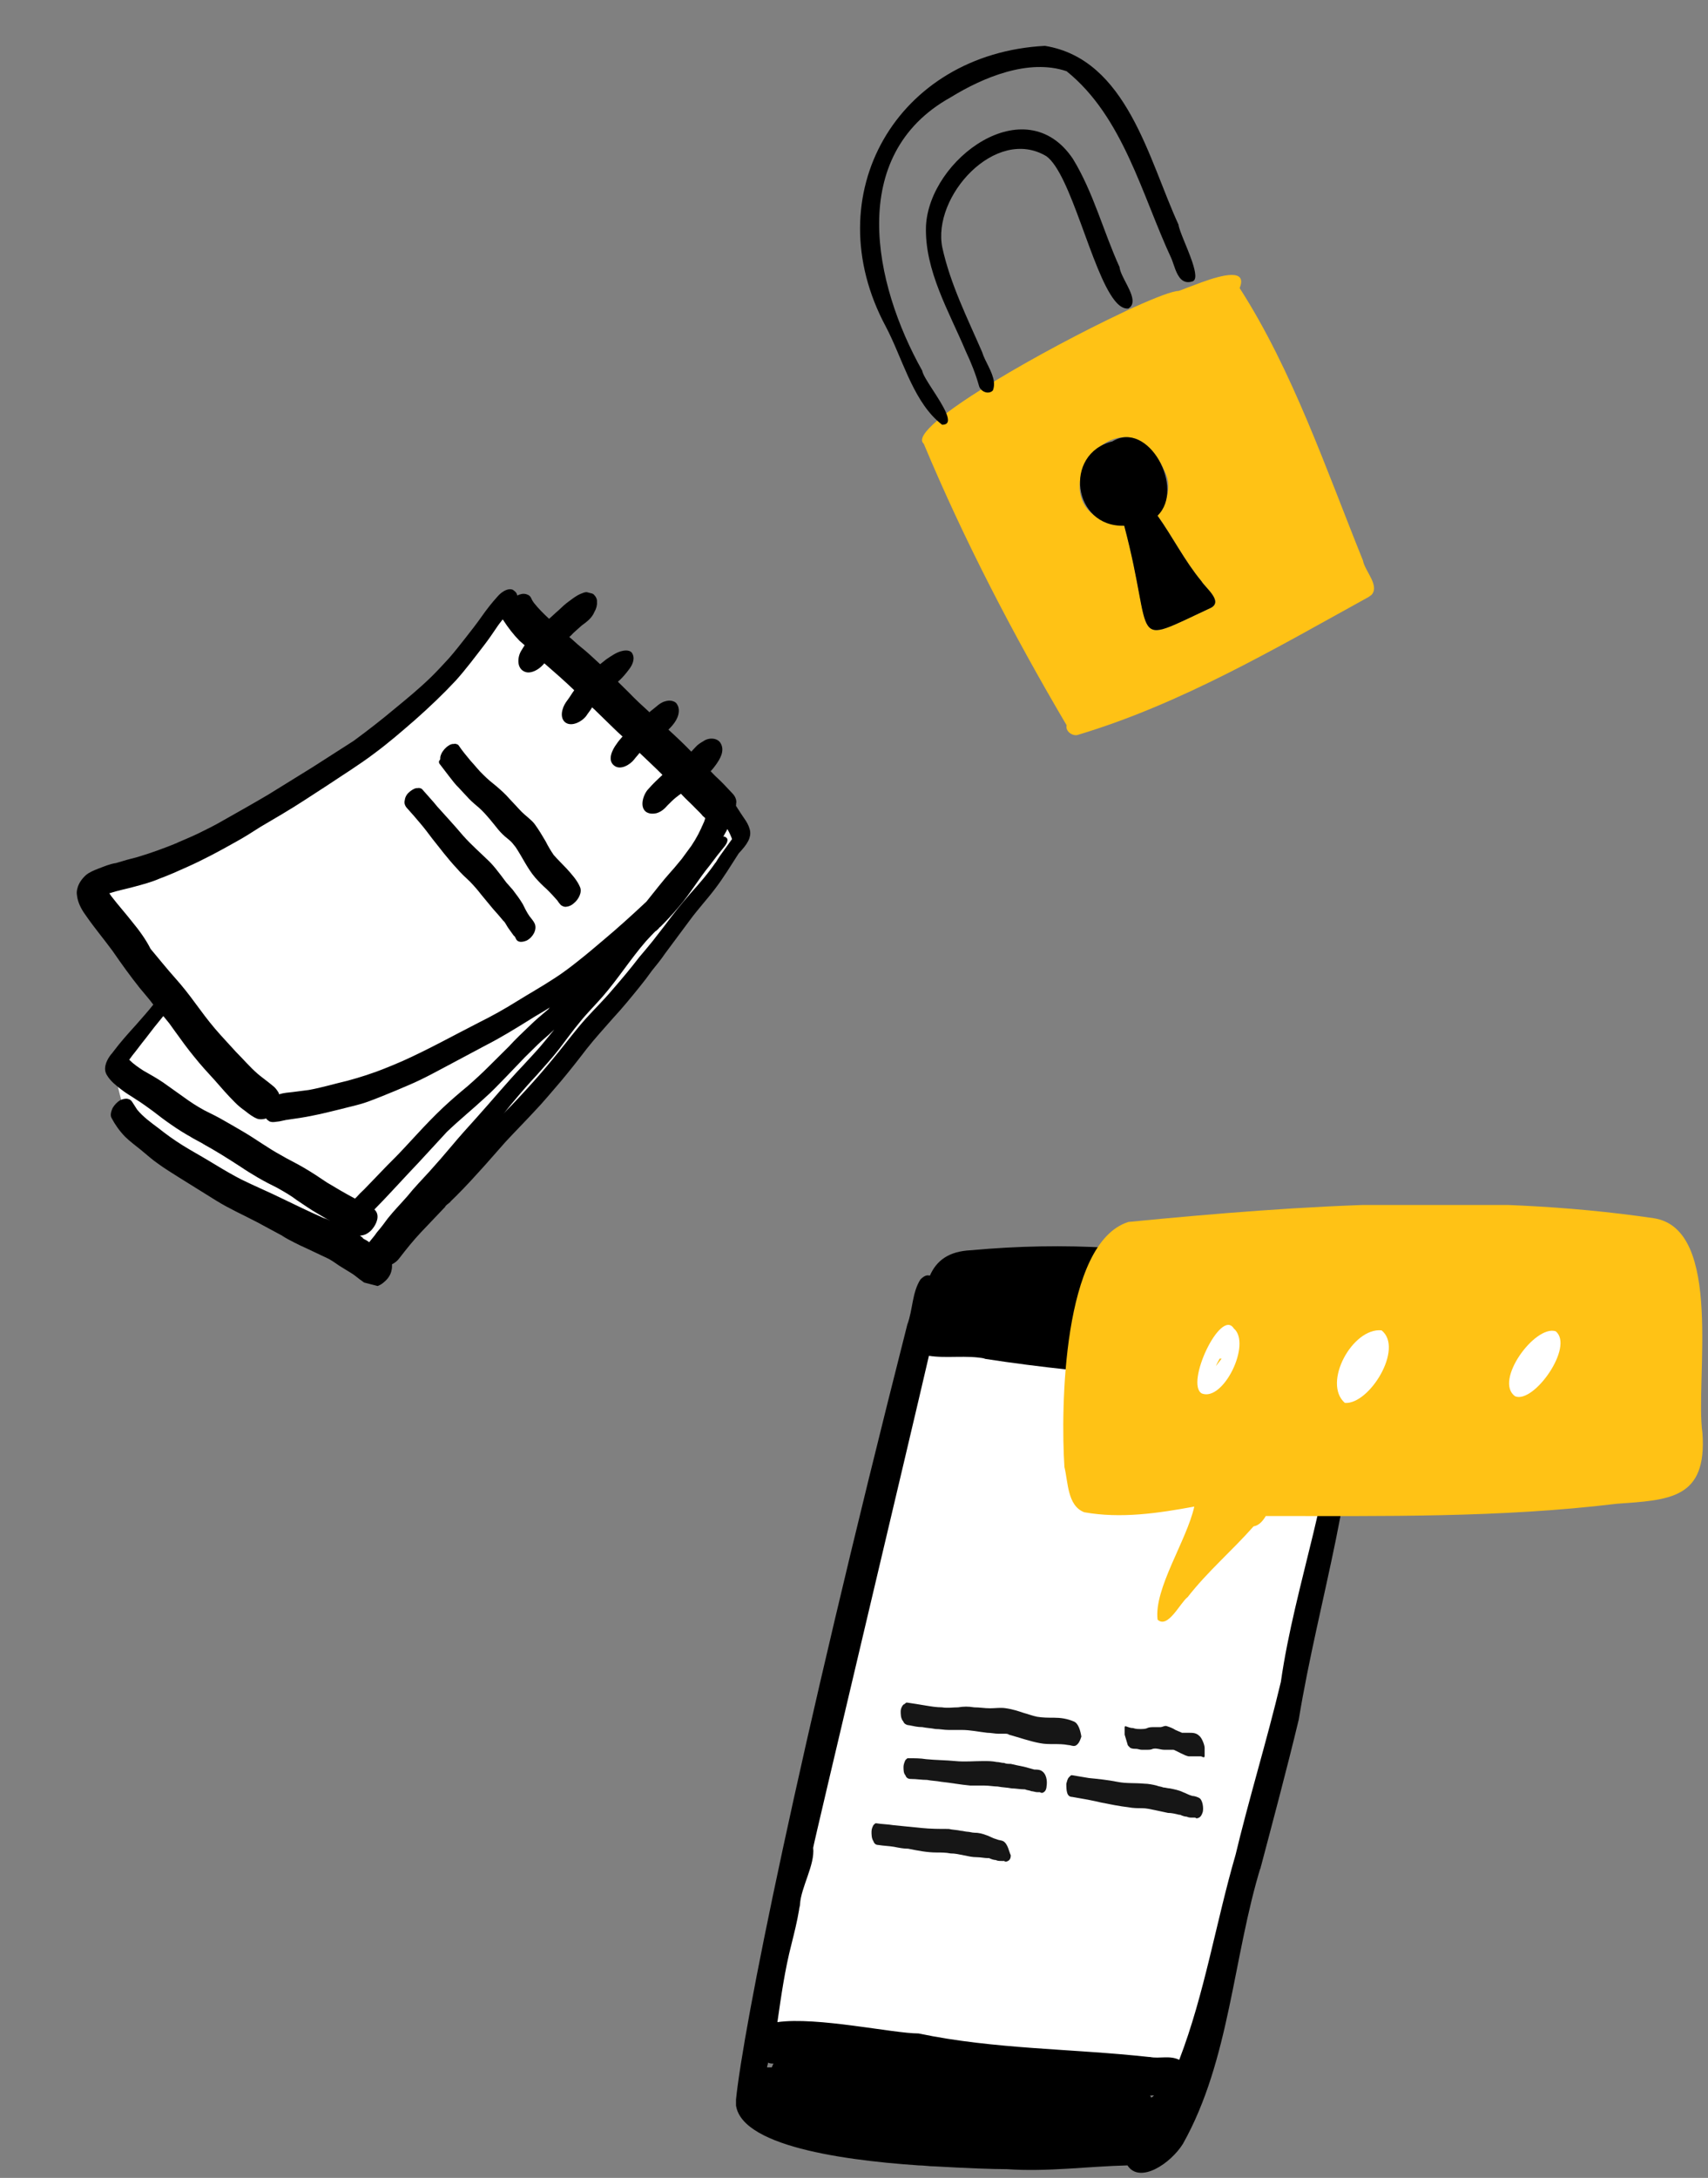 <svg width="113" height="144" viewBox="0 0 113 144" fill="none" xmlns="http://www.w3.org/2000/svg">
<rect x="0" y="0" width="113" height="144" fill="#808080" stroke="none"/>
<g clip-path="url(#clip0_997_65321)">
<path d="M79.522 18.657C79.174 18.784 78.844 18.909 78.572 19.013C78.317 19.114 78.101 19.197 77.976 19.236C77.588 19.238 76.503 19.65 75.058 20.3C74.795 20.418 74.525 20.54 74.247 20.679C71.726 21.868 68.433 23.603 65.758 25.231C65.467 25.409 65.183 25.583 64.91 25.759C64.029 26.311 63.246 26.844 62.616 27.318C62.392 27.49 62.188 27.647 62.014 27.803C61.171 28.523 60.79 29.074 61.116 29.342C63.782 35.717 67.039 41.974 70.566 47.953C70.477 48.326 70.9 48.658 71.26 48.604C78.149 46.549 84.403 42.857 90.659 39.41C91.383 38.796 90.295 37.783 90.169 37.053C87.725 31.001 85.51 24.487 82.015 19.049C82.54 17.746 80.895 18.161 79.522 18.657ZM76.798 30.646C76.909 30.843 77.017 31.064 77.121 31.307C77.33 31.783 77.332 32.284 77.212 32.771C77.094 33.246 76.86 33.702 76.582 34.097C77.592 35.515 78.371 37.079 79.477 38.417C79.615 38.637 79.966 38.969 80.193 39.298C80.203 39.312 80.208 39.318 80.218 39.332C80.281 39.42 80.326 39.511 80.354 39.593C80.359 39.599 80.357 39.611 80.362 39.618C80.375 39.65 80.383 39.675 80.384 39.705C80.389 39.712 80.387 39.723 80.385 39.735C80.389 39.783 80.393 39.831 80.379 39.883C80.377 39.894 80.375 39.906 80.367 39.922C80.365 39.934 80.356 39.951 80.354 39.962C80.344 39.99 80.328 40.012 80.313 40.033C80.269 40.085 80.2 40.145 80.109 40.19C79.987 40.247 79.871 40.3 79.755 40.352C79.658 40.402 79.562 40.44 79.472 40.485C79.381 40.529 79.286 40.567 79.195 40.612C79.182 40.622 79.163 40.624 79.157 40.629C79.048 40.677 78.95 40.727 78.853 40.776C78.706 40.841 78.563 40.913 78.434 40.975C78.382 41.002 78.325 41.023 78.273 41.05C77.971 41.185 77.708 41.303 77.472 41.401C77.415 41.422 77.358 41.442 77.312 41.464C77.299 41.474 77.287 41.472 77.281 41.477C77.249 41.49 77.21 41.507 77.174 41.513C77.117 41.533 77.06 41.554 77.01 41.569C76.991 41.572 76.966 41.58 76.953 41.59C76.877 41.613 76.809 41.632 76.742 41.639C76.712 41.64 76.687 41.648 76.657 41.649C76.621 41.654 76.579 41.654 76.542 41.66C76.531 41.658 76.524 41.663 76.513 41.661C76.501 41.659 76.494 41.663 76.483 41.662C76.459 41.658 76.441 41.661 76.418 41.657C76.395 41.653 76.371 41.649 76.348 41.645C76.325 41.642 76.308 41.633 76.285 41.629C76.285 41.629 76.28 41.622 76.274 41.627C76.257 41.619 76.246 41.617 76.229 41.608C76.213 41.599 76.196 41.591 76.18 41.582C76.163 41.573 76.147 41.565 76.13 41.556C76.114 41.547 76.092 41.532 76.083 41.518C76.066 41.51 76.056 41.496 76.042 41.476C76.027 41.456 76.006 41.44 75.991 41.42C75.982 41.406 75.967 41.386 75.957 41.373C75.948 41.359 75.933 41.339 75.923 41.325C75.918 41.319 75.909 41.305 75.904 41.298C75.899 41.291 75.889 41.278 75.884 41.271C75.874 41.258 75.87 41.251 75.867 41.233C75.857 41.219 75.854 41.201 75.849 41.194C75.836 41.162 75.822 41.142 75.809 41.11C75.796 41.078 75.779 41.039 75.773 41.002C75.736 40.895 75.695 40.781 75.663 40.651C75.657 40.614 75.644 40.582 75.638 40.545C75.619 40.477 75.6 40.408 75.588 40.334C75.573 40.284 75.569 40.236 75.553 40.186C75.454 39.693 75.34 39.066 75.186 38.284C75.166 38.185 75.148 38.075 75.124 37.97C75.084 37.772 75.044 37.575 75.002 37.359C74.982 37.261 74.96 37.174 74.94 37.075C74.89 36.834 74.829 36.58 74.771 36.314C74.746 36.209 74.722 36.104 74.692 35.991C74.599 35.607 74.498 35.197 74.388 34.773C73.454 34.655 72.777 34.383 72.302 34.007C71.583 33.436 71.355 32.636 71.452 31.847C71.564 30.965 72.081 30.091 72.779 29.526C73.326 29.092 73.985 28.843 74.657 28.924C74.657 28.924 74.657 28.924 74.669 28.925C75.412 29.006 76.17 29.518 76.798 30.646Z" fill="#FFC215"/>
<path d="M77.968 14.85C78.019 15.275 78.566 16.39 78.872 17.299C79.101 17.986 79.205 18.557 78.85 18.618C78.544 18.705 78.324 18.627 78.153 18.474C77.811 18.155 77.671 17.506 77.504 17.103C75.539 12.883 74.31 7.722 70.566 4.71C68.059 3.857 65.051 5.108 62.889 6.439C56.013 10.261 57.788 18.765 61.014 24.511C61.085 24.993 62.227 26.409 62.6 27.31C62.788 27.77 62.783 28.091 62.326 28.082C62.21 27.991 62.1 27.896 61.986 27.793C60.327 26.257 59.657 23.578 58.597 21.58C53.931 12.868 59.364 3.547 69.133 3.032C74.571 3.921 75.987 10.549 77.968 14.85Z" fill="black"/>
<path d="M70.989 10.513C72.346 12.739 72.994 15.3 74.067 17.658C74.13 18.3 75.057 19.389 74.915 20.045C74.886 20.189 74.808 20.307 74.65 20.4C74.335 20.432 74.023 20.226 73.727 19.843C72.205 17.9 70.852 11.515 69.232 10.331C65.876 8.313 61.636 12.997 62.347 16.386C62.881 18.804 64 21.026 64.977 23.279C65.154 23.88 65.669 24.567 65.754 25.224C65.775 25.425 65.766 25.626 65.688 25.816C65.466 26.047 65.103 25.97 64.906 25.753C64.846 25.683 64.797 25.616 64.775 25.529C64.552 24.735 64.246 23.969 63.895 23.226C62.789 20.595 61.164 17.884 61.262 14.95C61.476 10.516 67.846 5.806 70.989 10.513Z" fill="black"/>
<path d="M73.597 29.185C75.957 27.732 78.44 32.288 76.582 34.098C77.587 35.509 78.37 37.08 79.477 38.418C79.755 38.875 80.93 39.754 80.116 40.186C74.552 42.775 76.439 42.525 74.378 34.761C70.971 34.874 70.321 29.993 73.597 29.185Z" fill="black"/>
</g>
<g clip-path="url(#clip1_997_65321)">
<path d="M33.482 39.562L48.431 54.414L48.889 55.7L37.267 70.673L24.849 83.276L13.771 77.91L8.177 73.375L7.504 70.658L11.137 65.891L5.887 58.696L12.08 56.513L23.434 50.165L29.457 45.052L33.482 39.562Z" fill="white"/>
<path d="M29.822 79.44L29.782 79.464C29.741 79.488 29.724 79.552 29.684 79.576C29.724 79.552 29.773 79.496 29.822 79.44Z" fill="black"/>
<path d="M49.597 54.818C49.527 54.559 49.384 54.316 49.232 54.105C49.16 53.984 49.08 53.895 49.009 53.773C48.913 53.611 48.786 53.441 48.69 53.278C48.707 53.214 48.691 53.141 48.716 53.045C48.718 52.77 48.567 52.559 48.374 52.372C48.078 52.056 47.783 51.739 47.478 51.454C47.31 51.307 47.15 51.129 47.014 50.991C47.152 50.854 47.258 50.71 47.364 50.566C47.633 50.188 47.935 49.682 47.713 49.212C47.626 49.018 47.482 48.912 47.289 48.862C47.031 48.796 46.74 48.858 46.529 49.01C46.327 49.13 46.165 49.225 46.019 49.394C45.921 49.506 45.832 49.586 45.734 49.698C45.246 49.194 44.75 48.723 44.221 48.243C44.587 47.89 44.945 47.433 44.909 46.908C44.893 46.835 44.886 46.73 44.838 46.649C44.775 46.496 44.663 46.398 44.502 46.356C44.469 46.348 44.469 46.348 44.437 46.34C44.309 46.307 44.131 46.33 44.018 46.369C43.8 46.416 43.589 46.568 43.41 46.728C43.281 46.832 43.151 46.936 43.021 47.04C43.013 47.072 42.98 47.064 42.972 47.096C42.5 46.665 42.027 46.234 41.595 45.779C41.347 45.543 41.131 45.315 40.883 45.079C41.151 44.839 41.395 44.559 41.607 44.27C41.81 44.013 42.015 43.619 41.864 43.271C41.801 43.117 41.713 43.06 41.584 43.027C41.487 43.002 41.35 43.001 41.205 43.032C40.809 43.102 40.428 43.381 40.096 43.605C39.966 43.709 39.836 43.813 39.706 43.917C39.29 43.535 38.85 43.112 38.393 42.753C38.136 42.55 37.92 42.322 37.664 42.119C37.753 42.038 37.843 41.959 37.94 41.846C38.119 41.686 38.297 41.526 38.476 41.366C38.817 41.11 39.149 40.887 39.33 40.452C39.452 40.243 39.511 40.018 39.496 39.808C39.514 39.606 39.418 39.444 39.282 39.306C39.226 39.257 39.13 39.232 39.074 39.183C38.913 39.142 38.743 39.133 38.59 39.196C38.476 39.236 38.323 39.299 38.201 39.371C37.999 39.49 37.828 39.618 37.658 39.746C37.407 39.922 37.179 40.138 36.952 40.354C36.733 40.538 36.546 40.73 36.327 40.914C35.966 40.581 35.638 40.256 35.327 39.866C35.279 39.785 35.199 39.696 35.16 39.583C35.096 39.429 34.984 39.331 34.823 39.29L34.791 39.281C34.598 39.231 34.412 39.287 34.218 39.374C34.21 39.269 34.139 39.148 34.05 39.09C33.995 39.041 33.938 38.993 33.874 38.976C33.52 38.885 33.13 39.197 32.935 39.421C32.553 39.838 32.195 40.295 31.869 40.761C31.543 41.227 31.184 41.684 30.826 42.141C30.468 42.599 30.109 43.056 29.719 43.505C29.337 43.922 28.954 44.339 28.54 44.747C27.76 45.508 26.932 46.188 26.105 46.868C25.228 47.604 24.328 48.3 23.395 48.987C22.487 49.577 21.588 50.136 20.68 50.726C19.7 51.332 18.72 51.938 17.739 52.545C16.767 53.119 15.763 53.684 14.759 54.25C14.232 54.561 13.682 54.831 13.131 55.101C12.621 55.348 12.047 55.578 11.505 55.816C11.586 55.768 11.659 55.752 11.772 55.713C10.89 56.07 10.017 56.394 9.088 56.67C8.611 56.787 8.166 56.913 7.681 57.063C7.254 57.124 6.865 57.299 6.485 57.442C6.218 57.545 5.911 57.672 5.692 57.855C5.424 58.096 5.212 58.385 5.12 58.739C5.046 59.029 5.085 59.142 5.124 59.393C5.217 59.829 5.456 60.234 5.711 60.575C6.261 61.37 6.893 62.117 7.451 62.88C8.025 63.715 8.632 64.558 9.255 65.338C9.542 65.687 9.862 66.044 10.142 66.425C9.783 66.883 9.401 67.3 9.011 67.749C8.482 68.334 7.953 68.919 7.481 69.553C7.424 69.642 7.334 69.722 7.277 69.81C7.008 70.187 6.811 70.686 7.082 71.1C7.297 71.464 7.665 71.766 8.01 72.026C8.323 72.279 8.684 72.475 9.005 72.695C9.39 72.932 9.735 73.193 10.112 73.462C10.512 73.772 10.913 74.081 11.322 74.359C11.788 74.685 12.261 74.979 12.743 75.24C12.679 75.224 12.655 75.183 12.59 75.167C12.919 75.355 13.225 75.502 13.554 75.69C13.49 75.674 13.466 75.633 13.401 75.616C14.245 76.074 15.071 76.597 15.865 77.111C16.274 77.388 16.66 77.625 17.077 77.87C17.495 78.115 17.92 78.328 18.346 78.541C18.796 78.795 19.245 79.048 19.646 79.358C20.087 79.643 20.52 79.961 20.97 80.215C21.267 80.394 21.564 80.574 21.869 80.722C21.717 80.648 21.564 80.574 21.403 80.532C20.479 80.122 19.563 79.68 18.647 79.237C17.764 78.803 16.895 78.442 16.012 78.008C15.891 77.942 15.739 77.869 15.618 77.803C15.016 77.476 14.422 77.117 13.828 76.757C13.234 76.398 12.632 76.071 12.07 75.72C11.508 75.368 10.987 74.993 10.474 74.586C9.985 74.22 9.464 73.845 9.072 73.366C8.977 73.204 8.849 73.033 8.754 72.871C8.682 72.749 8.594 72.692 8.465 72.659C8.304 72.618 8.118 72.673 7.964 72.736C7.762 72.856 7.575 73.048 7.452 73.257C7.37 73.442 7.263 73.724 7.383 73.926C7.613 74.364 7.916 74.786 8.268 75.151C8.596 75.476 8.973 75.746 9.342 76.047C9.711 76.348 10.071 76.681 10.48 76.959C10.913 77.277 11.33 77.522 11.772 77.808C12.63 78.338 13.457 78.861 14.316 79.391C15.175 79.922 16.099 80.332 17.006 80.807C17.608 81.134 18.243 81.47 18.845 81.797C18.781 81.78 18.725 81.731 18.66 81.715C19.198 82.025 19.744 82.304 20.299 82.55C20.789 82.779 21.247 83.001 21.737 83.23C21.978 83.361 22.211 83.524 22.443 83.687C22.708 83.859 22.949 83.99 23.214 84.161C23.422 84.283 23.591 84.43 23.791 84.585C23.968 84.699 24.136 84.845 24.312 84.96C24.424 85.057 24.553 85.091 24.69 85.092C24.932 85.085 25.207 84.95 25.386 84.79C25.646 84.582 25.858 84.293 25.909 83.963C25.942 83.834 25.934 83.729 25.936 83.592C26.13 83.504 26.308 83.344 26.414 83.2C26.878 82.598 27.334 82.028 27.855 81.475C28.375 80.922 28.936 80.345 29.456 79.792C29.407 79.848 29.318 79.928 29.269 79.985C29.318 79.928 29.407 79.848 29.456 79.792L29.465 79.76C29.473 79.728 29.505 79.736 29.513 79.704C29.554 79.68 29.562 79.648 29.603 79.624L29.643 79.6C30.326 78.951 30.984 78.262 31.61 77.565C32.228 76.899 32.822 76.194 33.449 75.496C34.066 74.831 34.717 74.174 35.334 73.508C35.944 72.875 36.498 72.194 37.084 71.52C37.678 70.814 38.239 70.1 38.81 69.354C39.371 68.64 39.989 67.974 40.575 67.301C41.193 66.635 41.747 65.954 42.3 65.272C42.601 64.903 42.862 64.558 43.131 64.18C43.432 63.811 43.733 63.442 44.011 63.033C44.541 62.31 45.111 61.564 45.64 60.842C46.17 60.119 46.788 59.454 47.309 58.764C47.88 58.017 48.361 57.214 48.876 56.419C49.396 55.866 49.763 55.376 49.597 54.818ZM40.891 45.047C40.9 45.015 40.94 44.991 40.94 44.991C40.932 45.023 40.9 45.015 40.891 45.047ZM8.74 60.944C8.301 60.384 7.821 59.848 7.358 59.248C7.311 59.166 7.254 59.118 7.239 59.045L7.271 59.053C7.797 58.88 8.338 58.779 8.855 58.637C9.445 58.48 10.034 58.323 10.576 58.085C11.183 57.863 11.766 57.601 12.348 57.339C13.473 56.839 14.55 56.258 15.595 55.668C16.153 55.365 16.688 55.022 17.223 54.679C17.709 54.392 18.195 54.105 18.681 53.818C19.694 53.221 20.691 52.55 21.679 51.912C22.717 51.217 23.778 50.563 24.759 49.82C25.692 49.133 26.577 48.364 27.462 47.596C28.395 46.772 29.305 45.907 30.159 44.993C30.834 44.239 31.412 43.461 32.031 42.659C32.341 42.257 32.618 41.848 32.895 41.438C33.01 41.262 33.156 41.093 33.262 40.949C33.262 40.949 33.254 40.981 33.286 40.989C33.605 41.484 33.964 41.954 34.372 42.369C34.484 42.467 34.596 42.564 34.709 42.662C34.643 42.782 34.537 42.927 34.472 43.047C34.227 43.465 34.172 44.207 34.735 44.421C34.985 44.52 35.284 44.425 35.527 44.282C35.729 44.162 35.867 44.026 36.014 43.858C36.687 44.444 37.359 45.029 37.992 45.639C37.837 45.84 37.706 46.081 37.551 46.282C37.397 46.482 37.274 46.691 37.208 46.949C37.133 47.239 37.155 47.554 37.379 47.749C37.804 48.099 38.524 47.701 38.793 47.324C38.907 47.147 39.054 46.978 39.176 46.77C39.257 46.859 39.345 46.916 39.425 47.005C39.809 47.379 40.193 47.753 40.577 48.127C40.769 48.314 40.961 48.501 41.186 48.697C41.039 48.865 40.893 49.033 40.779 49.21C40.518 49.555 40.166 50.255 40.623 50.613C41.047 50.963 41.704 50.548 41.964 50.203C42.07 50.059 42.208 49.923 42.314 49.778C42.562 50.014 42.811 50.25 43.059 50.486C43.307 50.721 43.555 50.957 43.827 51.234C43.511 51.53 43.194 51.826 42.901 52.163C42.576 52.492 42.295 53.313 42.72 53.663C42.92 53.817 43.195 53.819 43.413 53.773C43.744 53.686 43.971 53.47 44.167 53.245C44.215 53.189 44.256 53.165 44.305 53.109C44.492 52.917 44.67 52.757 44.881 52.605C44.93 52.549 45.003 52.533 45.051 52.477C45.075 52.518 45.108 52.526 45.131 52.567C45.427 52.883 45.764 53.176 46.06 53.493C46.196 53.632 46.364 53.778 46.492 53.948C46.548 53.997 46.604 54.046 46.66 54.095C46.61 54.288 46.528 54.473 46.454 54.626C46.479 54.529 46.528 54.473 46.553 54.377C46.347 54.908 46.077 55.422 45.743 55.92C45.531 56.209 45.319 56.498 45.107 56.787C44.863 57.068 44.651 57.356 44.415 57.605C43.838 58.246 43.316 58.936 42.763 59.618C41.813 60.507 40.871 61.364 39.864 62.204C39.337 62.652 38.809 63.1 38.249 63.54C37.73 63.955 37.219 64.339 36.684 64.682C35.858 65.225 35.016 65.695 34.197 66.205C33.379 66.716 32.537 67.186 31.671 67.615C29.971 68.482 28.326 69.398 26.619 70.161C26.158 70.351 25.729 70.55 25.276 70.708C25.349 70.692 25.43 70.644 25.503 70.629C24.662 70.962 23.837 71.23 22.989 71.458C22.148 71.653 21.292 71.913 20.428 72.069C20.073 72.114 19.718 72.16 19.362 72.206C19.08 72.236 18.765 72.258 18.466 72.353C18.442 72.312 18.451 72.28 18.427 72.24C18.331 72.077 18.203 71.907 18.059 71.801C17.947 71.703 17.859 71.646 17.747 71.549C17.49 71.345 17.258 71.182 17.033 70.987C16.529 70.547 16.081 70.019 15.617 69.556C15.137 69.02 14.649 68.516 14.202 67.988C13.754 67.46 13.347 66.909 12.94 66.357C12.509 65.765 12.07 65.205 11.59 64.669C11.031 64.043 10.512 63.394 9.96 62.736C9.666 62.145 9.212 61.512 8.74 60.944ZM20.098 77.206C19.592 76.904 19.07 76.666 18.564 76.364C17.721 75.906 16.944 75.327 16.109 74.837C15.691 74.592 15.274 74.347 14.824 74.094C14.407 73.848 13.949 73.627 13.523 73.414C13.041 73.153 12.6 72.867 12.167 72.549C11.702 72.223 11.269 71.905 10.803 71.579C10.394 71.301 9.945 71.048 9.495 70.794C9.142 70.566 8.821 70.346 8.549 70.069C8.606 69.981 8.704 69.869 8.761 69.781C9.062 69.412 9.331 69.034 9.632 68.665C9.999 68.176 10.406 67.662 10.805 67.181C10.933 67.351 11.069 67.489 11.197 67.66C11.348 67.871 11.5 68.082 11.651 68.293C11.604 68.212 11.547 68.163 11.5 68.082C11.954 68.714 12.409 69.347 12.881 69.915C13.296 70.435 13.752 70.93 14.208 71.426C14.631 71.913 15.055 72.4 15.519 72.864C15.735 73.091 15.991 73.295 16.224 73.458C16.48 73.662 16.737 73.865 17.051 73.981C17.244 74.03 17.421 74.007 17.607 73.952C17.655 74.033 17.743 74.091 17.831 74.148C18.049 74.238 18.275 74.159 18.485 74.144C18.63 74.113 18.775 74.082 18.921 74.051C19.526 73.966 20.132 73.882 20.713 73.757C21.327 73.641 21.917 73.483 22.539 73.335C23.129 73.177 23.742 73.061 24.349 72.839C24.955 72.618 25.57 72.364 26.185 72.11C26.727 71.872 27.261 71.666 27.811 71.396C28.321 71.15 28.799 70.895 29.276 70.64C30.232 70.13 31.187 69.621 32.143 69.112C33.13 68.61 34.07 68.028 35.01 67.446C35.464 67.151 35.942 66.896 36.395 66.601C36.355 66.624 36.306 66.681 36.298 66.713C35.86 67.081 35.421 67.449 35.007 67.857C34.552 68.29 34.097 68.722 33.666 69.195C33.203 69.66 32.789 70.069 32.374 70.477C31.911 70.942 31.416 71.398 30.929 71.822C30.36 72.294 29.833 72.742 29.289 73.255C28.111 74.36 27.069 75.603 25.956 76.725C26.005 76.668 26.094 76.588 26.143 76.532C25.452 77.213 24.785 77.934 24.087 78.648C23.908 78.808 23.721 79 23.575 79.168C23.534 79.192 23.526 79.225 23.485 79.249C22.851 78.913 22.225 78.545 21.631 78.186C21.133 77.851 20.636 77.517 20.098 77.206ZM23.813 81.704C23.991 81.681 24.136 81.65 24.258 81.578C24.42 81.483 24.549 81.379 24.655 81.234C24.908 80.921 25.154 80.366 24.802 80.001C24.802 80.001 24.77 79.992 24.778 79.96C25.566 79.167 26.29 78.357 27.046 77.556C27.892 76.674 28.713 75.752 29.567 74.838C30.387 74.053 31.256 73.35 32.068 72.597C32.555 72.173 32.986 71.7 33.449 71.235C33.872 70.794 34.294 70.354 34.717 69.913C34.993 69.641 35.27 69.368 35.546 69.096C35.871 68.767 36.252 68.488 36.577 68.159C36.618 68.135 36.626 68.103 36.666 68.079C36.463 68.336 36.268 68.561 36.064 68.817C35.608 69.387 35.096 69.908 34.616 70.437C33.535 71.567 32.534 72.786 31.477 73.957C30.948 74.542 30.419 75.127 29.923 75.721C29.427 76.314 28.938 76.875 28.41 77.461C27.93 77.99 27.418 78.51 26.962 79.08C26.523 79.585 26.059 80.05 25.652 80.564C25.441 80.852 25.229 81.141 24.985 81.422C24.887 81.534 24.822 81.655 24.724 81.767C24.626 81.879 24.52 82.024 24.423 82.136C24.311 82.038 24.158 81.965 24.037 81.899C23.99 81.818 23.901 81.761 23.813 81.704ZM48.431 55.48C48.268 55.712 48.113 55.913 47.95 56.146C47.739 56.435 47.527 56.724 47.339 57.053L47.347 57.021C46.849 57.752 46.264 58.425 45.686 59.067C45.1 59.74 44.547 60.422 44.017 61.145C43.757 61.49 43.455 61.859 43.195 62.204C42.894 62.573 42.592 62.942 42.299 63.279C41.729 64.025 41.135 64.731 40.501 65.46C39.955 66.11 39.313 66.735 38.736 67.376C38.11 68.074 37.531 68.852 36.929 69.59C36.375 70.272 35.83 70.922 35.253 71.563C34.626 72.261 34.008 72.926 33.358 73.583C33.35 73.615 33.318 73.607 33.309 73.639C33.554 73.358 33.766 73.069 34.01 72.789C34.506 72.195 34.994 71.634 35.514 71.081C36.003 70.52 36.523 69.966 36.987 69.365C37.451 68.763 37.883 68.153 38.38 67.559C38.836 66.99 39.388 66.445 39.877 65.883C40.901 64.705 41.718 63.403 42.743 62.225C42.979 61.976 43.223 61.696 43.491 61.455C43.45 61.479 43.401 61.535 43.393 61.568C43.482 61.488 43.531 61.431 43.62 61.352C43.62 61.352 43.612 61.384 43.58 61.375C43.629 61.319 43.669 61.295 43.718 61.239C43.678 61.263 43.661 61.328 43.62 61.352C44.084 60.887 44.506 60.446 44.905 59.965C45.296 59.516 45.622 59.05 45.948 58.584C46.274 58.119 46.6 57.653 46.95 57.228C47.268 56.794 47.626 56.337 47.976 55.912C48.082 55.767 48.221 55.494 48.045 55.38C48.013 55.372 47.989 55.331 47.957 55.323C47.925 55.315 47.892 55.306 47.852 55.33C47.934 55.145 48.04 55.001 48.122 54.816C48.241 55.018 48.352 55.253 48.431 55.48Z" fill="black"/>
<path d="M29.132 50.57C29.34 50.83 29.515 51.081 29.723 51.341C29.931 51.601 30.106 51.852 30.354 52.088C30.57 52.315 30.81 52.584 31.026 52.811C31.242 53.038 31.498 53.242 31.723 53.437C32.195 53.868 32.578 54.38 32.97 54.859C33.154 55.078 33.346 55.265 33.546 55.42C33.658 55.517 33.803 55.623 33.906 55.753C33.986 55.843 34.034 55.923 34.114 56.013C34.56 56.678 34.886 57.415 35.413 58.032C35.653 58.3 35.869 58.527 36.149 58.771C36.397 59.007 36.637 59.275 36.877 59.543C36.949 59.665 37.029 59.754 37.108 59.844C37.197 59.901 37.285 59.958 37.422 59.959C37.632 59.944 37.826 59.857 37.964 59.721C38.264 59.489 38.526 59.007 38.376 58.658C38.186 58.197 37.81 57.791 37.49 57.434C37.194 57.117 36.89 56.832 36.626 56.523C36.427 56.231 36.26 55.948 36.101 55.632C35.862 55.227 35.647 54.862 35.368 54.481C35.136 54.181 34.783 53.952 34.511 53.676C34.239 53.399 33.975 53.091 33.703 52.814C33.439 52.506 33.159 52.262 32.879 52.017C32.566 51.765 32.254 51.513 31.982 51.236C31.677 50.952 31.422 50.611 31.126 50.294C30.838 49.945 30.575 49.636 30.328 49.263C30.271 49.215 30.239 49.206 30.175 49.19C30.143 49.181 30.078 49.165 30.038 49.189C29.836 49.171 29.666 49.299 29.536 49.403C29.358 49.563 29.203 49.764 29.136 50.021C29.12 50.086 29.135 50.158 29.119 50.223C28.981 50.359 29.052 50.481 29.132 50.57Z" fill="black"/>
<path d="M26.893 53.393C27.213 53.751 27.533 54.108 27.82 54.457C28.084 54.766 28.34 55.107 28.595 55.447C29.114 56.097 29.625 56.778 30.217 57.412C30.481 57.721 30.785 58.005 31.089 58.29C31.361 58.566 31.625 58.875 31.856 59.175C32.12 59.484 32.352 59.784 32.615 60.092C32.855 60.361 33.095 60.629 33.303 60.888C33.335 60.897 33.327 60.929 33.359 60.937C33.486 61.108 33.574 61.302 33.678 61.432C33.781 61.562 33.877 61.724 33.981 61.853C34.037 61.902 34.093 61.951 34.108 62.024C34.108 62.024 34.108 62.024 34.132 62.064C34.172 62.178 34.26 62.235 34.357 62.26C34.518 62.301 34.703 62.246 34.857 62.183C35.213 62 35.548 61.502 35.382 61.081C35.294 60.887 35.158 60.748 35.031 60.578C34.855 60.327 34.72 60.051 34.585 59.776C34.394 59.452 34.139 59.111 33.907 58.811C33.771 58.672 33.644 58.502 33.508 58.364C33.38 58.194 33.252 58.023 33.124 57.853C32.893 57.553 32.661 57.252 32.389 56.976C31.813 56.415 31.196 55.878 30.637 55.252C30.085 54.595 29.493 53.961 28.934 53.336C28.622 52.946 28.27 52.58 27.927 52.182C27.87 52.133 27.838 52.125 27.774 52.109C27.742 52.1 27.71 52.092 27.637 52.108C27.468 52.098 27.306 52.194 27.135 52.322C26.965 52.45 26.81 52.65 26.784 52.884C26.734 53.078 26.765 53.223 26.893 53.393Z" fill="black"/>
</g>
<g clip-path="url(#clip2_997_65321)">
<path d="M61.52 87.275L88.788 89.83L87.605 99.988L84.305 116.378L78.08 138.812L50.251 135.073L61.52 87.275Z" fill="white"/>
<path d="M82.437 83.848C76.523 82.415 70.359 82.103 64.258 82.664C62.764 82.726 61.955 83.35 61.519 84.347C61.332 84.284 61.145 84.347 60.896 84.596C60.336 85.468 60.398 86.59 60.025 87.587C52.678 116.502 49.192 134.014 48.694 138.812C48.694 138.75 48.694 138.75 48.694 138.687C48.258 141.741 55.293 142.8 60.772 143.174C61.145 143.174 61.457 143.237 61.83 143.237C63.947 143.361 65.752 143.424 66.624 143.424C69.301 143.61 71.978 143.237 74.593 143.174C75.402 144.421 77.457 143.05 78.266 141.741C81.379 136.195 81.566 129.402 83.433 123.357C83.433 123.42 83.371 123.482 83.371 123.607C84.243 120.304 85.114 117.063 85.924 113.698C87.231 105.721 89.908 97.87 89.721 89.768C90.033 85.281 86.173 84.347 82.437 83.848ZM62.204 85.718C62.204 85.655 62.204 85.655 62.204 85.718C62.204 85.655 62.204 85.655 62.204 85.718ZM62.142 85.344C62.142 85.344 62.142 85.406 62.142 85.344C62.142 85.406 62.142 85.406 62.142 85.344ZM51.184 136.444C51.122 136.506 51.122 136.569 51.06 136.693C50.935 136.693 50.873 136.693 50.749 136.693C50.749 136.569 50.811 136.506 50.811 136.382C50.935 136.444 51.06 136.444 51.184 136.444ZM76.149 138.687C76.149 138.625 76.087 138.563 76.087 138.563C76.149 138.563 76.274 138.563 76.336 138.563C76.274 138.625 76.212 138.687 76.149 138.687ZM76.274 138.563C76.274 138.563 76.336 138.563 76.274 138.563C76.336 138.563 76.336 138.563 76.274 138.563C76.274 138.563 76.336 138.563 76.274 138.563ZM84.741 111.205C83.807 115.131 82.624 118.933 81.69 122.859C81.69 122.796 81.752 122.734 81.752 122.61C80.445 127.096 79.698 131.832 78.017 136.195C77.394 135.883 76.71 136.132 76.087 136.008H76.149C76.087 136.008 76.087 136.008 76.025 136.008C76.025 136.008 76.025 136.008 76.087 136.008C76.025 136.008 75.963 136.008 75.9 136.008C75.963 136.008 75.963 136.008 76.025 136.008C70.982 135.447 65.815 135.509 60.772 134.45C59.091 134.45 54.048 133.328 51.433 133.702C51.682 131.957 51.931 130.212 52.367 128.53C52.554 127.782 52.741 127.034 52.865 126.286C52.865 126.162 52.928 126.037 52.928 125.912C52.99 124.791 53.924 123.295 53.799 122.173C53.799 121.986 60.336 94.504 61.457 89.644C62.64 89.831 63.947 89.581 65.192 89.831C65.13 89.831 65.13 89.831 65.068 89.831C72.663 91.015 80.383 91.326 88.04 91.825C88.227 91.762 88.352 91.7 88.414 91.575C88.289 98.181 85.675 104.662 84.741 111.205Z" fill="black"/>
<path d="M71.044 113.823C70.608 113.636 70.172 113.573 69.737 113.573C69.363 113.573 68.99 113.573 68.616 113.511C68.305 113.449 67.993 113.324 67.745 113.262C67.371 113.137 66.997 113.012 66.562 112.95C66.188 112.888 65.877 112.95 65.503 112.95C65.13 112.95 64.818 112.888 64.445 112.888C64.071 112.825 63.76 112.825 63.386 112.888C63.013 112.888 62.702 112.95 62.328 112.888C61.955 112.888 61.581 112.825 61.208 112.763C60.834 112.701 60.461 112.638 60.025 112.576C59.962 112.576 59.9 112.576 59.9 112.638C59.838 112.638 59.838 112.701 59.776 112.701C59.651 112.825 59.589 113.012 59.589 113.137C59.589 113.324 59.589 113.573 59.713 113.76C59.776 113.823 59.776 113.885 59.838 113.947C59.9 114.009 60.025 114.072 60.149 114.072C60.461 114.134 60.709 114.196 61.021 114.196C61.332 114.259 61.581 114.259 61.892 114.321C62.204 114.321 62.453 114.383 62.764 114.383C63.075 114.383 63.324 114.383 63.636 114.383C64.196 114.383 64.756 114.508 65.317 114.57C65.566 114.57 65.814 114.633 66.064 114.633C66.188 114.633 66.375 114.633 66.499 114.633C66.562 114.633 66.686 114.633 66.748 114.695C67.433 114.882 68.118 115.131 68.803 115.256C69.114 115.318 69.425 115.318 69.737 115.318C70.048 115.318 70.359 115.318 70.671 115.38C70.795 115.38 70.92 115.443 71.044 115.443C71.169 115.443 71.231 115.38 71.293 115.318C71.418 115.194 71.48 115.007 71.542 114.82C71.48 114.446 71.355 113.947 71.044 113.823Z" fill="#161616"/>
<path d="M68.865 117.063C68.74 117.001 68.554 117.001 68.429 117.001C68.18 116.938 67.993 116.876 67.744 116.814C67.433 116.751 67.122 116.689 66.873 116.627C66.748 116.627 66.561 116.627 66.437 116.565C66.25 116.565 66.126 116.502 65.939 116.502C65.627 116.44 65.379 116.44 65.067 116.44C64.445 116.44 63.822 116.502 63.2 116.44C62.577 116.378 61.892 116.378 61.27 116.315C60.896 116.253 60.523 116.253 60.087 116.253C60.024 116.253 60.024 116.253 59.962 116.315L59.9 116.378C59.838 116.502 59.775 116.689 59.775 116.814C59.775 117.001 59.775 117.25 59.9 117.375C59.962 117.562 60.087 117.624 60.273 117.624C60.647 117.624 60.958 117.686 61.332 117.686C61.643 117.749 61.954 117.749 62.266 117.811C62.888 117.873 63.511 117.998 64.196 118.06C64.507 118.06 64.818 118.06 65.129 118.06C65.441 118.06 65.752 118.122 66.001 118.122C66.312 118.185 66.624 118.185 66.935 118.247C67.184 118.247 67.495 118.309 67.744 118.309H67.806C67.931 118.372 68.118 118.372 68.242 118.434C68.367 118.434 68.491 118.496 68.616 118.496C68.678 118.496 68.74 118.496 68.803 118.496C68.865 118.559 68.989 118.559 69.052 118.496C69.176 118.434 69.238 118.247 69.238 118.122C69.301 117.749 69.238 117.25 68.865 117.063Z" fill="#161616"/>
<path d="M79.325 114.758C79.138 114.571 78.889 114.571 78.702 114.571C78.515 114.571 78.391 114.571 78.204 114.571C78.079 114.509 77.893 114.446 77.768 114.384C77.581 114.259 77.395 114.197 77.208 114.135C77.083 114.072 76.897 114.197 76.772 114.197C76.647 114.197 76.461 114.197 76.336 114.197C76.212 114.197 76.025 114.197 75.9 114.259C75.776 114.322 75.589 114.322 75.465 114.322C75.278 114.322 75.153 114.322 74.967 114.259C74.78 114.259 74.655 114.197 74.469 114.135C74.469 114.135 74.406 114.135 74.406 114.197V114.259C74.406 114.384 74.406 114.571 74.406 114.695C74.469 114.882 74.531 115.132 74.593 115.319C74.593 115.381 74.655 115.443 74.655 115.443C74.718 115.506 74.78 115.568 74.78 115.568C74.904 115.63 75.029 115.63 75.153 115.63C75.278 115.63 75.402 115.693 75.527 115.693C75.651 115.693 75.776 115.693 75.9 115.693C76.025 115.693 76.149 115.693 76.274 115.63C76.523 115.568 76.772 115.693 77.021 115.693C77.145 115.693 77.208 115.693 77.332 115.693C77.395 115.693 77.457 115.693 77.519 115.693C77.581 115.693 77.581 115.693 77.644 115.693C77.955 115.817 78.328 116.066 78.64 116.129C78.764 116.129 78.889 116.129 79.013 116.129C79.138 116.129 79.262 116.129 79.449 116.129C79.511 116.129 79.574 116.191 79.636 116.191C79.698 116.191 79.698 116.129 79.698 116.066C79.698 115.942 79.698 115.755 79.698 115.568C79.698 115.381 79.511 114.882 79.325 114.758Z" fill="#161616"/>
<path d="M79.325 118.871C79.201 118.808 79.014 118.746 78.889 118.746C78.64 118.684 78.454 118.559 78.267 118.497C78.018 118.372 77.706 118.31 77.395 118.247C77.271 118.247 77.084 118.185 76.959 118.185C76.835 118.123 76.648 118.123 76.523 118.06C76.275 117.998 75.963 117.936 75.714 117.936C75.092 117.874 74.531 117.936 73.909 117.811C73.286 117.687 72.664 117.624 72.041 117.562C71.668 117.5 71.294 117.437 70.92 117.375C70.858 117.375 70.858 117.375 70.796 117.437L70.734 117.5C70.609 117.624 70.609 117.749 70.547 117.936C70.547 118.123 70.547 118.372 70.609 118.559C70.671 118.746 70.796 118.808 70.92 118.808C71.294 118.871 71.605 118.933 71.979 118.995C72.29 119.058 72.601 119.12 72.85 119.182C73.473 119.307 74.096 119.431 74.656 119.494C74.967 119.556 75.278 119.556 75.527 119.556C75.839 119.556 76.088 119.618 76.399 119.681C76.71 119.743 76.959 119.805 77.271 119.868C77.52 119.868 77.769 119.93 78.018 119.992H78.08C78.204 120.055 78.391 120.117 78.516 120.117C78.64 120.179 78.765 120.179 78.889 120.179C78.951 120.179 79.014 120.179 79.076 120.179C79.138 120.242 79.201 120.242 79.325 120.179C79.45 120.117 79.512 119.992 79.574 119.805C79.636 119.556 79.574 118.995 79.325 118.871Z" fill="#161616"/>
<path d="M66.375 121.737C66.251 121.674 66.064 121.674 65.939 121.612C65.69 121.55 65.504 121.425 65.317 121.363C65.005 121.238 64.757 121.176 64.445 121.176C64.321 121.176 64.134 121.114 64.009 121.114C63.885 121.114 63.698 121.051 63.574 121.051C63.325 120.989 63.013 120.989 62.764 120.927C62.142 120.927 61.581 120.927 60.959 120.864C60.336 120.802 59.714 120.74 59.091 120.677C58.718 120.615 58.344 120.615 57.971 120.553C57.908 120.553 57.908 120.553 57.846 120.615L57.784 120.677C57.721 120.802 57.659 120.927 57.659 121.114C57.659 121.301 57.659 121.55 57.784 121.737C57.846 121.924 57.971 121.986 58.095 121.986C58.468 122.048 58.78 122.048 59.153 122.111C59.465 122.173 59.776 122.235 60.087 122.235C60.71 122.36 61.332 122.485 61.955 122.485C62.266 122.485 62.578 122.485 62.889 122.547C63.2 122.547 63.449 122.609 63.76 122.672C64.072 122.734 64.321 122.796 64.632 122.796C64.881 122.796 65.13 122.858 65.379 122.858H65.441C65.566 122.921 65.753 122.983 65.877 122.983C66.002 123.045 66.126 123.045 66.251 123.045C66.313 123.045 66.375 123.045 66.437 123.045C66.5 123.108 66.562 123.108 66.686 123.045C66.811 122.983 66.873 122.858 66.873 122.672C66.749 122.422 66.686 121.924 66.375 121.737Z" fill="#161616"/>
<path d="M106.966 99.427C99.246 100.362 91.464 100.237 83.744 100.237C83.558 100.549 83.309 100.86 82.935 100.923C81.503 102.543 79.885 103.914 78.577 105.596C78.079 105.97 77.27 107.715 76.585 107.092C76.336 105.036 78.515 101.857 79.013 99.614C76.647 100.05 74.157 100.424 71.729 99.988C70.608 99.552 70.671 97.994 70.421 96.997C70.172 93.133 70.297 82.165 74.655 80.794C86.172 79.672 97.939 78.862 109.394 80.545C114.063 81.23 112.133 91.263 112.632 94.753C112.943 99.115 110.453 99.178 106.966 99.427Z" fill="#FFC215"/>
<path d="M79.511 92.135C78.391 91.512 80.757 86.465 81.628 87.836C82.811 88.833 80.943 92.696 79.511 92.135ZM80.445 90.328C80.57 90.141 80.694 90.017 80.819 89.83C80.757 89.83 80.757 89.83 80.694 89.83C80.632 89.954 80.507 90.141 80.445 90.328Z" fill="white"/>
<path d="M88.974 92.759C87.48 91.451 89.472 87.774 91.402 87.961C92.896 89.145 90.592 92.884 88.974 92.759Z" fill="white"/>
<path d="M100.243 92.322C98.811 91.325 101.55 87.586 102.92 88.022C104.165 89.02 101.488 92.821 100.243 92.322Z" fill="white"/>
</g>
<defs>
<clipPath id="clip0_997_65321">
<rect width="27.292" height="44.35" fill="white" transform="translate(47.317 15.946) rotate(-35.753)"/>
</clipPath>
<clipPath id="clip1_997_65321">
<rect width="42.221" height="47.879" fill="white" transform="translate(11.96 32.224) rotate(14.465)"/>
</clipPath>
<clipPath id="clip2_997_65321">
<rect width="64" height="64" fill="white" transform="translate(48.694 79.673)"/>
</clipPath>
</defs>
</svg>
